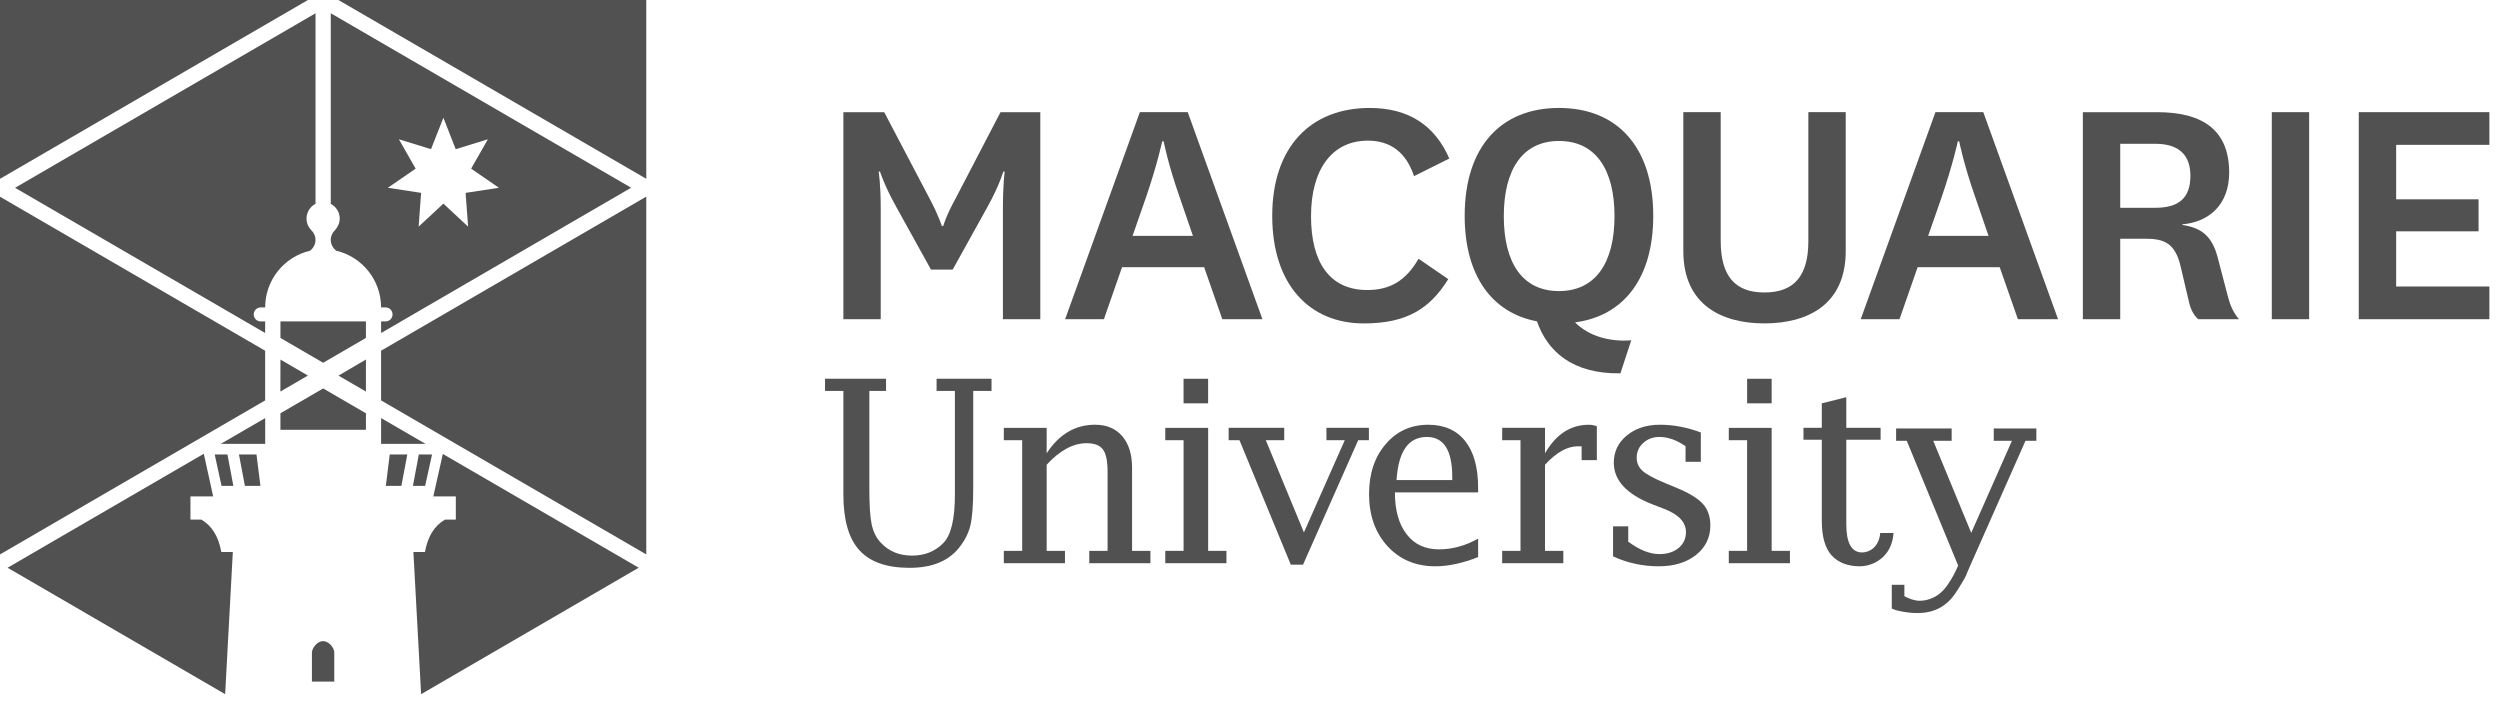 <?xml version="1.0" encoding="UTF-8"?>
<svg width="100px" height="29px" viewBox="0 0 100 29" version="1.1" xmlns="http://www.w3.org/2000/svg" xmlns:xlink="http://www.w3.org/1999/xlink">
    <title>Logo / B&amp;W / MQU</title>
    <g id="Desktop" stroke="none" stroke-width="1" fill="none" fill-rule="evenodd">
        <g id="Profile" transform="translate(-769, -2059)" fill="#515151">
            <g id="Component-/-Project-/-Image-Grid-8x5" transform="translate(0, 1662)">
                <g id="Logo-/-B&amp;W-/-MQU" transform="translate(769, 397)">
                    <path d="M37.24,10.785 L35.831,8.241 C35.369,7.411 35.201,6.863 35.201,6.863 L35.146,6.863 C35.146,6.863 35.229,7.355 35.229,8.325 L35.229,12.768 L33.735,12.768 L33.735,4.488 L35.369,4.488 L37.2,7.974 C37.562,8.662 37.673,9.041 37.673,9.041 L37.73,9.041 C37.73,9.041 37.828,8.662 38.205,7.974 L40.02,4.488 L41.612,4.488 L41.612,12.768 L40.117,12.768 L40.117,8.325 C40.117,7.355 40.188,6.863 40.188,6.863 L40.131,6.863 C40.131,6.863 39.978,7.411 39.518,8.241 L38.107,10.785 L37.24,10.785 Z" id="Fill-1"></path>
                    <path d="M45.302,9.436 L47.718,9.436 L47.187,7.889 C46.726,6.582 46.545,5.654 46.545,5.654 L46.488,5.654 C46.488,5.654 46.294,6.567 45.846,7.875 L45.302,9.436 Z M48.165,10.687 L44.882,10.687 L44.156,12.768 L42.605,12.768 L45.595,4.486 L47.509,4.486 L50.497,12.768 L48.892,12.768 L48.165,10.687 Z" id="Fill-3"></path>
                    <path d="M57.93,11.165 C57.189,12.36 56.254,12.937 54.549,12.937 C52.384,12.937 50.889,11.39 50.889,8.635 C50.889,5.879 52.426,4.318 54.787,4.318 C56.35,4.318 57.399,5.021 57.972,6.342 L56.561,7.046 C56.254,6.117 55.639,5.626 54.717,5.626 C53.279,5.626 52.441,6.778 52.441,8.649 C52.441,10.505 53.195,11.601 54.688,11.601 C55.611,11.601 56.24,11.221 56.742,10.35 L57.93,11.165 Z" id="Fill-5"></path>
                    <path d="M60.152,8.649 C60.152,10.505 60.892,11.643 62.359,11.643 C63.825,11.643 64.58,10.505 64.58,8.649 C64.58,6.777 63.825,5.639 62.359,5.639 C60.905,5.639 60.152,6.777 60.152,8.649 L60.152,8.649 Z M64.817,14.933 C62.903,14.962 61.898,14.061 61.478,12.853 C59.677,12.516 58.587,11.025 58.587,8.634 C58.587,5.865 60.04,4.318 62.359,4.318 C64.678,4.318 66.13,5.865 66.13,8.634 C66.13,11.138 64.943,12.64 63.001,12.895 C63.56,13.456 64.412,13.682 65.25,13.611 L64.817,14.933 Z" id="Fill-7"></path>
                    <path d="M73.829,4.486 L73.829,10.04 C73.829,12.219 72.264,12.936 70.574,12.936 C68.897,12.936 67.333,12.219 67.333,10.04 L67.333,4.486 L68.828,4.486 L68.828,9.632 C68.828,11.025 69.386,11.699 70.574,11.699 C71.775,11.699 72.334,11.025 72.334,9.647 L72.334,4.486 L73.829,4.486 Z" id="Fill-9"></path>
                    <path d="M77.126,9.436 L79.542,9.436 L79.011,7.889 C78.55,6.582 78.368,5.654 78.368,5.654 L78.313,5.654 C78.313,5.654 78.118,6.567 77.67,7.875 L77.126,9.436 Z M79.988,10.687 L76.706,10.687 L75.98,12.768 L74.429,12.768 L77.418,4.486 L79.332,4.486 L82.322,12.768 L80.716,12.768 L79.988,10.687 Z" id="Fill-11"></path>
                    <path d="M84.809,8.311 L86.22,8.311 C87.156,8.311 87.616,7.918 87.616,7.031 C87.616,6.215 87.17,5.752 86.22,5.752 L84.809,5.752 L84.809,8.311 Z M87.925,12.768 C87.7,12.558 87.603,12.303 87.533,11.967 L87.212,10.602 C86.988,9.718 86.556,9.549 85.814,9.549 L84.809,9.549 L84.809,12.768 L83.314,12.768 L83.314,4.487 L86.289,4.487 C88.161,4.487 89.167,5.246 89.167,6.905 C89.167,8.199 88.343,8.887 87.296,8.972 L87.296,8.999 C88.064,9.111 88.483,9.449 88.706,10.293 L89.125,11.896 C89.21,12.22 89.335,12.501 89.558,12.768 L87.925,12.768 Z" id="Fill-13"></path>
                    <polygon id="Fill-15" points="90.872 12.768 92.366 12.768 92.366 4.486 90.872 4.486"></polygon>
                    <polygon id="Fill-17" points="99.575 12.768 94.35 12.768 94.35 4.486 99.575 4.486 99.575 5.794 95.846 5.794 95.846 7.973 99.142 7.973 99.142 9.253 95.846 9.253 95.846 11.46 99.575 11.46"></polygon>
                    <path d="M37.463,15.638 L38.196,15.638 L38.196,19.788 C38.196,20.767 38.041,21.413 37.73,21.724 C37.404,22.057 36.988,22.224 36.482,22.224 C35.958,22.224 35.535,22.046 35.215,21.689 C35.042,21.5 34.927,21.259 34.865,20.966 C34.804,20.674 34.774,20.208 34.774,19.568 L34.774,15.638 L35.442,15.638 L35.442,15.149 L33.001,15.149 L33.001,15.638 L33.735,15.638 L33.735,19.78 C33.735,20.794 33.947,21.537 34.373,22.007 C34.798,22.478 35.469,22.713 36.383,22.713 C37.275,22.713 37.933,22.446 38.358,21.915 C38.591,21.626 38.742,21.325 38.817,21.012 C38.891,20.701 38.929,20.201 38.929,19.517 L38.929,15.638 L39.661,15.638 L39.661,15.149 L37.463,15.149 L37.463,15.638 Z" id="Fill-18"></path>
                    <path d="M45.283,18.711 C45.283,18.175 45.152,17.755 44.891,17.448 C44.628,17.142 44.266,16.989 43.806,16.989 C43.406,16.989 43.045,17.083 42.722,17.276 C42.399,17.466 42.114,17.75 41.867,18.132 L41.867,17.114 L40.153,17.114 L40.153,17.608 L40.887,17.608 L40.887,22.034 L40.153,22.034 L40.153,22.528 L42.599,22.528 L42.599,22.034 L41.867,22.034 L41.867,18.59 C42.13,18.302 42.395,18.087 42.66,17.944 C42.927,17.8 43.195,17.728 43.465,17.728 C43.778,17.728 43.995,17.811 44.118,17.98 C44.242,18.147 44.303,18.443 44.303,18.865 L44.303,22.034 L43.571,22.034 L43.571,22.528 L46.017,22.528 L46.017,22.034 L45.283,22.034 L45.283,18.711 Z" id="Fill-19"></path>
                    <polygon id="Fill-20" points="48.326 17.115 46.611 17.115 46.611 17.608 47.343 17.608 47.343 22.034 46.611 22.034 46.611 22.528 49.058 22.528 49.058 22.034 48.326 22.034"></polygon>
                    <polygon id="Fill-21" points="47.342 16.133 48.325 16.133 48.325 15.151 47.342 15.151"></polygon>
                    <polygon id="Fill-22" points="53.058 17.607 53.791 17.607 52.157 21.297 50.632 17.607 51.369 17.607 51.369 17.113 49.146 17.113 49.146 17.607 49.578 17.607 51.632 22.587 52.121 22.587 54.328 17.607 54.756 17.607 54.756 17.113 53.058 17.113"></polygon>
                    <path d="M58.09,19.202 L55.861,19.202 C55.898,18.628 56.018,18.197 56.218,17.909 C56.42,17.622 56.705,17.478 57.075,17.478 C57.751,17.478 58.09,18.011 58.09,19.078 L58.09,19.202 Z M57.129,16.99 C56.435,16.99 55.867,17.249 55.427,17.766 C54.983,18.282 54.762,18.948 54.762,19.764 C54.762,20.614 55.009,21.309 55.5,21.847 C55.992,22.383 56.631,22.652 57.416,22.652 C57.935,22.652 58.505,22.528 59.125,22.283 L59.125,21.545 C58.612,21.832 58.09,21.974 57.558,21.974 C57.006,21.974 56.574,21.774 56.265,21.37 C55.952,20.966 55.797,20.408 55.797,19.697 L59.125,19.697 L59.125,19.512 C59.125,18.702 58.952,18.077 58.608,17.643 C58.263,17.208 57.77,16.99 57.129,16.99 L57.129,16.99 Z" id="Fill-23"></path>
                    <path d="M61.8,18.132 L61.8,17.113 L60.087,17.113 L60.087,17.607 L60.82,17.607 L60.82,22.035 L60.087,22.035 L60.087,22.528 L62.533,22.528 L62.533,22.035 L61.8,22.035 L61.8,18.59 C62.251,18.098 62.688,17.852 63.107,17.852 L63.265,17.852 L63.265,18.405 L63.874,18.405 L63.874,17.051 C63.768,17.01 63.662,16.99 63.552,16.99 C62.825,16.99 62.239,17.371 61.8,18.132" id="Fill-24"></path>
                    <path d="M67.076,19.519 L66.621,19.33 C66.169,19.143 65.863,18.979 65.705,18.836 C65.546,18.697 65.468,18.52 65.468,18.307 C65.468,18.073 65.554,17.877 65.73,17.718 C65.904,17.558 66.12,17.478 66.378,17.478 C66.546,17.478 66.717,17.509 66.892,17.57 C67.065,17.632 67.242,17.724 67.422,17.849 L67.422,18.471 L68.033,18.471 L68.033,17.299 C67.755,17.194 67.481,17.116 67.208,17.066 C66.936,17.014 66.666,16.989 66.399,16.989 C65.863,16.989 65.422,17.133 65.073,17.419 C64.725,17.705 64.552,18.068 64.552,18.508 C64.552,19.214 65.062,19.765 66.081,20.167 L66.582,20.361 C67.153,20.584 67.438,20.893 67.438,21.284 C67.438,21.544 67.34,21.756 67.145,21.918 C66.947,22.082 66.692,22.164 66.378,22.164 C66.184,22.164 65.983,22.122 65.774,22.039 C65.565,21.955 65.352,21.831 65.13,21.668 L65.13,21.053 L64.522,21.053 L64.522,22.254 C64.808,22.387 65.105,22.487 65.41,22.552 C65.715,22.618 66.028,22.652 66.348,22.652 C66.962,22.652 67.46,22.5 67.844,22.196 C68.223,21.892 68.414,21.498 68.414,21.016 C68.414,20.666 68.315,20.381 68.119,20.16 C67.922,19.939 67.576,19.725 67.076,19.519" id="Fill-25"></path>
                    <polygon id="Fill-26" points="69.885 16.133 70.866 16.133 70.866 15.151 69.885 15.151"></polygon>
                    <polygon id="Fill-27" points="70.866 17.115 69.152 17.115 69.152 17.608 69.884 17.608 69.884 22.034 69.152 22.034 69.152 22.528 71.598 22.528 71.598 22.034 70.866 22.034"></polygon>
                    <path d="M75.742,21.32 L75.207,21.32 C75.207,21.32 75.202,21.863 74.719,22.054 C74.634,22.083 74.557,22.098 74.485,22.098 C74.275,22.098 74.117,22.005 74.01,21.816 C73.904,21.626 73.852,21.343 73.852,20.967 L73.852,17.59 L75.224,17.59 L75.224,17.113 L73.852,17.113 L73.852,15.888 L72.872,16.133 L72.872,17.113 L72.139,17.113 L72.139,17.59 L72.872,17.59 L72.872,20.838 C72.872,21.462 73.002,21.922 73.262,22.213 C73.523,22.505 73.918,22.652 74.388,22.652 C74.467,22.652 74.544,22.643 74.62,22.63 C74.62,22.63 74.645,22.627 74.682,22.618 C74.695,22.614 74.71,22.611 74.723,22.609 C74.755,22.6 74.794,22.588 74.838,22.572 C74.857,22.565 74.876,22.559 74.894,22.552 C74.92,22.54 74.945,22.529 74.973,22.517 C74.988,22.51 75.002,22.504 75.017,22.496 L75.017,22.494 C75.318,22.34 75.689,22.009 75.742,21.32" id="Fill-28"></path>
                    <path d="M79.75,17.138 L79.75,17.631 L80.478,17.631 L78.849,21.314 L77.329,17.631 L78.066,17.631 L78.066,17.138 L75.844,17.138 L75.844,17.631 L76.27,17.631 L78.326,22.623 C78.247,22.805 78.16,22.985 78.059,23.153 C77.875,23.458 77.683,23.73 77.356,23.892 C77.183,23.978 76.982,24.032 76.787,24.031 C76.573,24.031 76.363,23.945 76.175,23.848 L76.175,23.392 L75.671,23.392 L75.671,24.337 C75.753,24.393 75.944,24.438 76.135,24.471 C76.402,24.518 76.676,24.539 76.946,24.509 C77.357,24.467 77.717,24.297 78.005,23.996 C78.214,23.781 78.44,23.379 78.591,23.12 C78.634,23.047 78.664,22.976 78.686,22.906 L78.814,22.611 L81.02,17.631 L81.454,17.631 L81.454,17.138 L79.75,17.138 Z" id="Fill-29"></path>
                    <path d="M13.371,26.096 C13.371,25.928 13.17,25.646 12.924,25.646 C12.678,25.646 12.484,25.928 12.477,26.096 L12.477,27.263 L13.371,27.263 L13.371,26.096 Z" id="Fill-30"></path>
                    <polygon id="Fill-31" points="25.851 7.864 15.243 14.028 15.243 16.016 25.851 22.177"></polygon>
                    <path d="M0.602,7.512 L10.606,13.321 L10.606,12.856 L10.426,12.856 C10.272,12.856 10.149,12.731 10.149,12.577 C10.149,12.422 10.272,12.297 10.426,12.297 L10.606,12.297 C10.608,11.193 11.374,10.269 12.401,10.029 C12.532,9.932 12.62,9.771 12.62,9.593 C12.62,9.439 12.552,9.303 12.45,9.206 C12.333,9.087 12.261,8.924 12.261,8.743 C12.261,8.485 12.408,8.263 12.621,8.151 L12.621,0.531 L0.602,7.512 Z" id="Fill-32"></path>
                    <polygon id="Fill-33" points="0 22.177 10.606 16.016 10.606 14.03 0 7.869"></polygon>
                    <polygon id="Fill-34" points="25.851 0 13.536 0 25.851 7.152"></polygon>
                    <polygon id="Fill-35" points="0 0 0 7.153 12.317 0"></polygon>
                    <path d="M16.844,27.767 L25.548,22.709 L17.713,18.158 L17.333,19.856 L18.233,19.856 L18.233,20.783 L17.799,20.783 C17.384,21.028 17.114,21.439 16.998,22.08 L16.536,22.08 L16.844,27.767 Z" id="Fill-36"></path>
                    <path d="M9.006,27.767 L9.313,22.08 L8.852,22.08 C8.737,21.439 8.468,21.028 8.052,20.783 L7.618,20.783 L7.618,19.856 L8.526,19.856 L8.152,18.15 L0.303,22.709 L9.006,27.767 Z" id="Fill-37"></path>
                    <path d="M18.724,9.065 L18.624,7.715 L19.956,7.511 L18.846,6.746 L19.515,5.571 L18.228,5.967 L17.736,4.709 L17.241,5.967 L15.955,5.571 L16.626,6.746 L15.514,7.511 L16.844,7.715 L16.746,9.065 L17.736,8.145 L18.724,9.065 Z M13.401,9.206 C13.51,9.086 13.589,8.922 13.589,8.743 C13.589,8.486 13.442,8.266 13.231,8.155 L13.231,0.53 L25.245,7.509 L15.244,13.321 L15.244,12.857 L15.424,12.857 C15.579,12.857 15.702,12.731 15.702,12.577 C15.702,12.423 15.579,12.297 15.424,12.297 L15.244,12.297 C15.242,11.194 14.476,10.271 13.452,10.029 C13.318,9.931 13.23,9.771 13.23,9.592 C13.23,9.439 13.299,9.303 13.401,9.206 L13.401,9.206 Z" id="Fill-38"></path>
                    <polygon id="Fill-39" points="15.244 17.756 17.023 17.756 15.244 16.723"></polygon>
                    <polygon id="Fill-40" points="10.608 17.756 10.608 16.723 8.828 17.756"></polygon>
                    <polygon id="Fill-41" points="9.796 19.435 10.418 19.435 10.259 18.178 9.558 18.178"></polygon>
                    <polygon id="Fill-42" points="8.862 19.435 9.334 19.435 9.098 18.178 8.588 18.178"></polygon>
                    <polygon id="Fill-43" points="15.433 19.435 16.056 19.435 16.292 18.178 15.59 18.178"></polygon>
                    <polygon id="Fill-44" points="16.517 19.435 17.006 19.435 17.282 18.178 16.753 18.178"></polygon>
                    <polygon id="Fill-45" points="11.218 12.856 11.218 13.518 12.926 14.511 14.637 13.517 14.637 12.856"></polygon>
                    <polygon id="Fill-46" points="12.926 15.538 11.217 16.531 11.217 17.192 14.638 17.192 14.638 16.532"></polygon>
                    <polygon id="Fill-47" points="11.218 14.383 12.316 15.022 11.215 15.662"></polygon>
                    <polygon id="Fill-48" points="14.637 14.381 13.539 15.025 14.637 15.662"></polygon>
                </g>
            </g>
        </g>
    </g>
</svg>